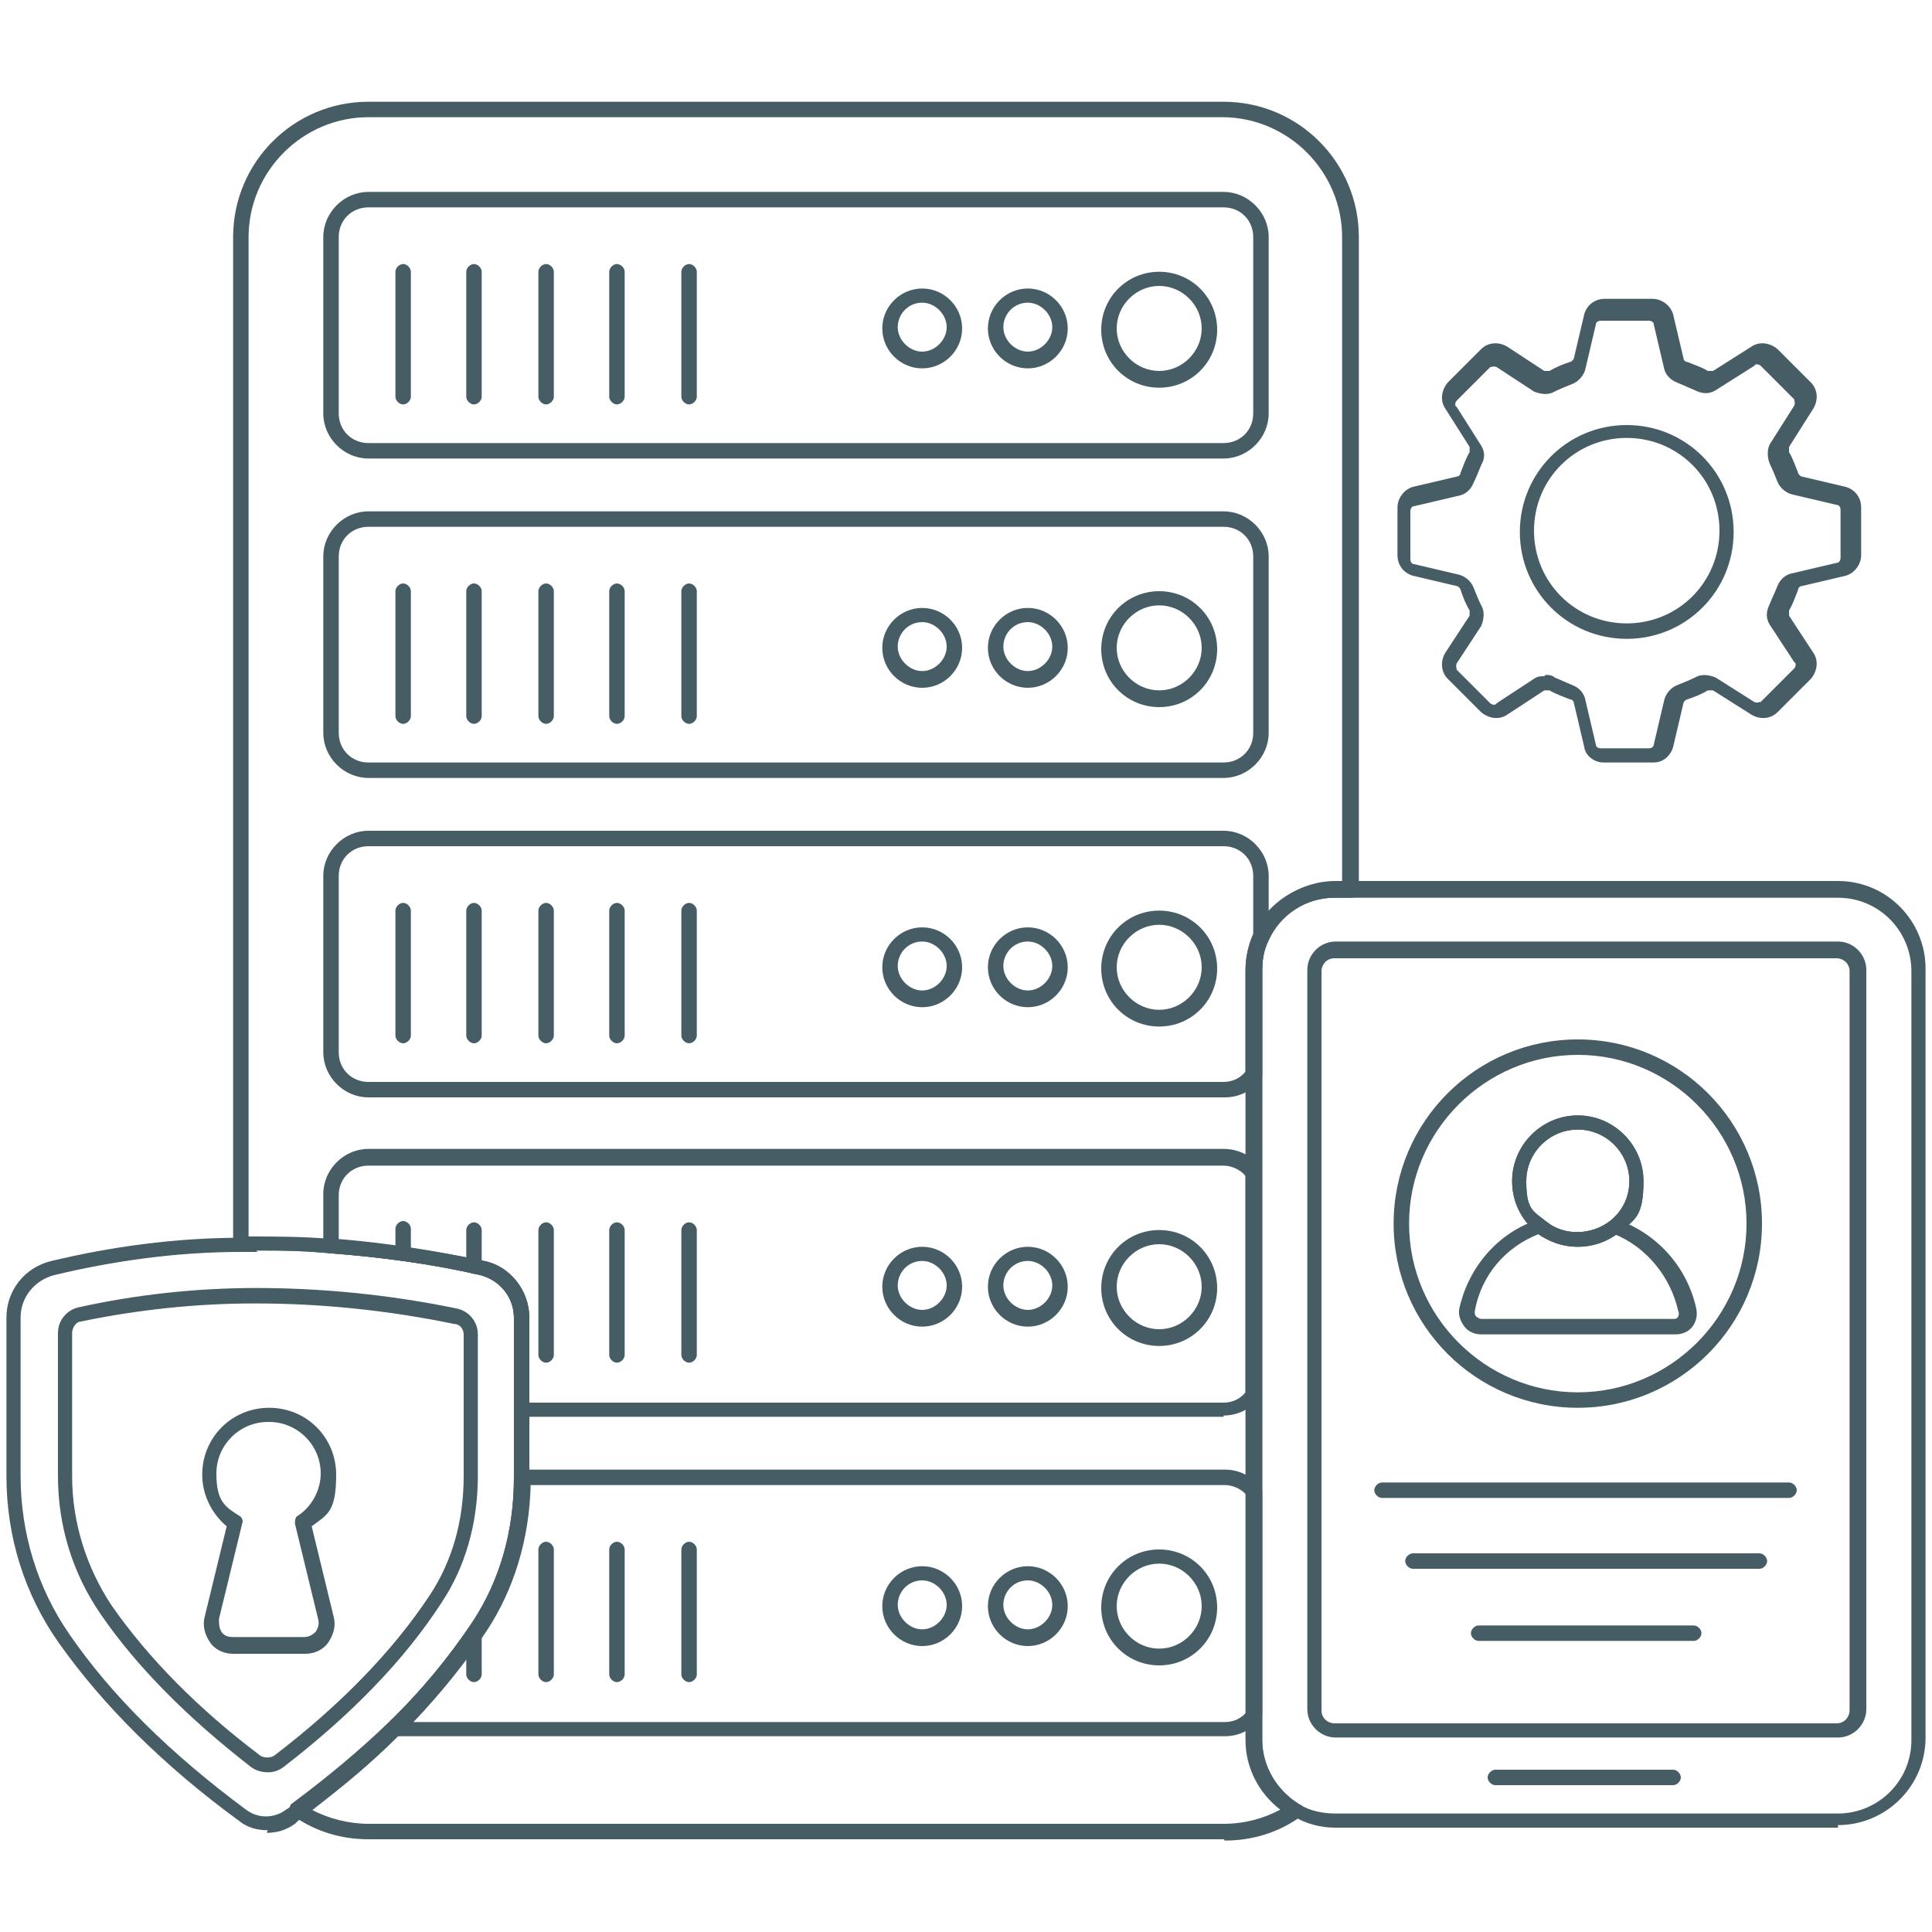 <?xml version="1.0" encoding="UTF-8"?>
<svg id="_Слой_1" data-name="Слой_1" xmlns="http://www.w3.org/2000/svg" version="1.1" viewBox="0 0 150 150">
  <!-- Generator: Adobe Illustrator 29.7.1, SVG Export Plug-In . SVG Version: 2.1.1 Build 8)  -->
  <defs>
    <style>
      .st0 {
        fill: #465d65;
      }
    </style>
  </defs>
  <path class="st0" d="M95,142.8H28.6c-2.1,0-4.1-.6-5.8-1.8-.2-.1-.3-.3-.3-.5,0-.2,0-.4.2-.5,2.7-2,5.2-4.1,7.4-6.2,2.6-2.5,4.8-5.2,6.6-7.9,2.1-3.2,3.2-7,3.2-11.2v-12.4c0-1.6-1.1-2.9-2.6-3.3-3.9-.9-7.8-1.4-11.7-1.7-2.4-.2-4.7-.3-6.9-.2-.2,0-.3,0-.4-.2-.1-.1-.2-.3-.2-.4V18.4c0-5.8,4.7-10.5,10.5-10.5h66.4c5.8,0,10.5,4.7,10.5,10.5v50.7c0,.3-.3.6-.6.6h-1.3c-2.2,0-4.2,1.3-5.1,3.3-.4.8-.5,1.6-.5,2.4v59.7c0,2,1.1,3.9,2.9,5,.2,0,.3.3.3.5,0,.2,0,.4-.3.5-1.7,1.2-3.7,1.8-5.8,1.8ZM24.2,140.5c1.3.7,2.9,1.1,4.4,1.1h66.4c1.6,0,3.1-.4,4.4-1.1-1.7-1.3-2.7-3.3-2.7-5.4v-59.7c0-1,.2-2,.6-2.9,1.1-2.4,3.5-4,6.2-4h.7V18.4c0-5.1-4.2-9.3-9.3-9.3H28.6c-5.1,0-9.3,4.2-9.3,9.3v77.6c2.1,0,4.2,0,6.5.2,3.9.3,7.9.9,11.8,1.7,2,.4,3.5,2.3,3.5,4.4v12.4c0,4.4-1.2,8.5-3.4,11.9-1.8,2.8-4.1,5.5-6.7,8.1-2,2-4.3,4-6.8,5.8Z"/>
  <g>
    <path class="st0" d="M95,35.6H28.6c-1.9,0-3.5-1.6-3.5-3.5v-13.7c0-1.9,1.6-3.5,3.5-3.5h66.4c1.9,0,3.5,1.6,3.5,3.5v13.7c0,1.9-1.6,3.5-3.5,3.5ZM28.6,16.1c-1.3,0-2.3,1-2.3,2.3v13.7c0,1.3,1,2.3,2.3,2.3h66.4c1.3,0,2.3-1,2.3-2.3v-13.7c0-1.3-1-2.3-2.3-2.3H28.6Z"/>
    <path class="st0" d="M90,30.1c-2.5,0-4.5-2-4.5-4.5s2-4.5,4.5-4.5,4.5,2,4.5,4.5-2,4.5-4.5,4.5ZM90,22.2c-1.8,0-3.3,1.5-3.3,3.3s1.5,3.3,3.3,3.3,3.3-1.5,3.3-3.3-1.5-3.3-3.3-3.3Z"/>
    <path class="st0" d="M79.8,28.6c-1.7,0-3.1-1.4-3.1-3.1s1.4-3.1,3.1-3.1,3.1,1.4,3.1,3.1-1.4,3.1-3.1,3.1ZM79.8,23.5c-1.1,0-1.9.9-1.9,1.9s.9,1.9,1.9,1.9,1.9-.9,1.9-1.9-.9-1.9-1.9-1.9Z"/>
    <path class="st0" d="M71.6,28.6c-1.7,0-3.1-1.4-3.1-3.1s1.4-3.1,3.1-3.1,3.1,1.4,3.1,3.1-1.4,3.1-3.1,3.1ZM71.6,23.5c-1.1,0-1.9.9-1.9,1.9s.9,1.9,1.9,1.9,1.9-.9,1.9-1.9-.9-1.9-1.9-1.9Z"/>
    <g>
      <path class="st0" d="M31.3,31.4c-.3,0-.6-.3-.6-.6v-9.7c0-.3.3-.6.6-.6s.6.3.6.6v9.7c0,.3-.3.6-.6.6Z"/>
      <path class="st0" d="M36.8,31.4c-.3,0-.6-.3-.6-.6v-9.7c0-.3.3-.6.6-.6s.6.3.6.6v9.7c0,.3-.3.6-.6.6Z"/>
      <path class="st0" d="M42.4,31.4c-.3,0-.6-.3-.6-.6v-9.7c0-.3.3-.6.6-.6s.6.3.6.6v9.7c0,.3-.3.6-.6.6Z"/>
      <path class="st0" d="M47.9,31.4c-.3,0-.6-.3-.6-.6v-9.7c0-.3.3-.6.6-.6s.6.3.6.6v9.7c0,.3-.3.6-.6.6Z"/>
      <path class="st0" d="M53.5,31.4c-.3,0-.6-.3-.6-.6v-9.7c0-.3.3-.6.6-.6s.6.3.6.6v9.7c0,.3-.3.6-.6.6Z"/>
    </g>
  </g>
  <g>
    <path class="st0" d="M95,60.4H28.6c-1.9,0-3.5-1.6-3.5-3.5v-13.7c0-1.9,1.6-3.5,3.5-3.5h66.4c1.9,0,3.5,1.6,3.5,3.5v13.7c0,1.9-1.6,3.5-3.5,3.5ZM28.6,40.9c-1.3,0-2.3,1-2.3,2.3v13.7c0,1.3,1,2.3,2.3,2.3h66.4c1.3,0,2.3-1,2.3-2.3v-13.7c0-1.3-1-2.3-2.3-2.3H28.6Z"/>
    <path class="st0" d="M90,54.9c-2.5,0-4.5-2-4.5-4.5s2-4.5,4.5-4.5,4.5,2,4.5,4.5-2,4.5-4.5,4.5ZM90,47c-1.8,0-3.3,1.5-3.3,3.3s1.5,3.3,3.3,3.3,3.3-1.5,3.3-3.3-1.5-3.3-3.3-3.3Z"/>
    <path class="st0" d="M79.8,53.4c-1.7,0-3.1-1.4-3.1-3.1s1.4-3.1,3.1-3.1,3.1,1.4,3.1,3.1-1.4,3.1-3.1,3.1ZM79.8,48.3c-1.1,0-1.9.9-1.9,1.9s.9,1.9,1.9,1.9,1.9-.9,1.9-1.9-.9-1.9-1.9-1.9Z"/>
    <path class="st0" d="M71.6,53.4c-1.7,0-3.1-1.4-3.1-3.1s1.4-3.1,3.1-3.1,3.1,1.4,3.1,3.1-1.4,3.1-3.1,3.1ZM71.6,48.3c-1.1,0-1.9.9-1.9,1.9s.9,1.9,1.9,1.9,1.9-.9,1.9-1.9-.9-1.9-1.9-1.9Z"/>
    <g>
      <path class="st0" d="M31.3,56.2c-.3,0-.6-.3-.6-.6v-9.7c0-.3.3-.6.6-.6s.6.3.6.6v9.7c0,.3-.3.6-.6.6Z"/>
      <path class="st0" d="M36.8,56.2c-.3,0-.6-.3-.6-.6v-9.7c0-.3.3-.6.6-.6s.6.3.6.6v9.7c0,.3-.3.6-.6.6Z"/>
      <path class="st0" d="M42.4,56.2c-.3,0-.6-.3-.6-.6v-9.7c0-.3.3-.6.6-.6s.6.3.6.6v9.7c0,.3-.3.6-.6.6Z"/>
      <path class="st0" d="M47.9,56.2c-.3,0-.6-.3-.6-.6v-9.7c0-.3.3-.6.6-.6s.6.3.6.6v9.7c0,.3-.3.6-.6.6Z"/>
      <path class="st0" d="M53.5,56.2c-.3,0-.6-.3-.6-.6v-9.7c0-.3.3-.6.6-.6s.6.3.6.6v9.7c0,.3-.3.6-.6.6Z"/>
    </g>
  </g>
  <g>
    <path class="st0" d="M95,85.2H28.6c-1.9,0-3.5-1.6-3.5-3.5v-13.7c0-1.9,1.6-3.5,3.5-3.5h66.4c1.9,0,3.5,1.6,3.5,3.5v4.7c0,0,0,.2,0,.2-.4.8-.5,1.6-.5,2.4v8.1c0,.1,0,.2-.1.4-.7.9-1.7,1.4-2.8,1.4ZM28.6,65.7c-1.3,0-2.3,1-2.3,2.3v13.7c0,1.3,1,2.3,2.3,2.3h66.4c.7,0,1.3-.3,1.7-.8v-7.9c0-.9.2-1.9.6-2.7v-4.6c0-1.3-1-2.3-2.3-2.3H28.6ZM98,72.7h0,0Z"/>
    <path class="st0" d="M90,79.7c-2.5,0-4.5-2-4.5-4.5s2-4.5,4.5-4.5,4.5,2,4.5,4.5-2,4.5-4.5,4.5ZM90,71.8c-1.8,0-3.3,1.5-3.3,3.3s1.5,3.3,3.3,3.3,3.3-1.5,3.3-3.3-1.5-3.3-3.3-3.3Z"/>
    <path class="st0" d="M79.8,78.2c-1.7,0-3.1-1.4-3.1-3.1s1.4-3.1,3.1-3.1,3.1,1.4,3.1,3.1-1.4,3.1-3.1,3.1ZM79.8,73.1c-1.1,0-1.9.9-1.9,1.9s.9,1.9,1.9,1.9,1.9-.9,1.9-1.9-.9-1.9-1.9-1.9Z"/>
    <path class="st0" d="M71.6,78.2c-1.7,0-3.1-1.4-3.1-3.1s1.4-3.1,3.1-3.1,3.1,1.4,3.1,3.1-1.4,3.1-3.1,3.1ZM71.6,73.1c-1.1,0-1.9.9-1.9,1.9s.9,1.9,1.9,1.9,1.9-.9,1.9-1.9-.9-1.9-1.9-1.9Z"/>
    <g>
      <path class="st0" d="M31.3,81c-.3,0-.6-.3-.6-.6v-9.7c0-.3.3-.6.6-.6s.6.3.6.6v9.7c0,.3-.3.6-.6.6Z"/>
      <path class="st0" d="M36.8,81c-.3,0-.6-.3-.6-.6v-9.7c0-.3.3-.6.6-.6s.6.3.6.6v9.7c0,.3-.3.6-.6.6Z"/>
      <path class="st0" d="M42.4,81c-.3,0-.6-.3-.6-.6v-9.7c0-.3.3-.6.6-.6s.6.3.6.6v9.7c0,.3-.3.6-.6.6Z"/>
      <path class="st0" d="M47.9,81c-.3,0-.6-.3-.6-.6v-9.7c0-.3.3-.6.6-.6s.6.3.6.6v9.7c0,.3-.3.6-.6.6Z"/>
      <path class="st0" d="M53.5,81c-.3,0-.6-.3-.6-.6v-9.7c0-.3.3-.6.6-.6s.6.3.6.6v9.7c0,.3-.3.6-.6.6Z"/>
    </g>
  </g>
  <g>
    <path class="st0" d="M95,110h-54.5c-.3,0-.6-.3-.6-.6v-7.1c0-1.6-1.1-2.9-2.6-3.3-3.9-.9-7.8-1.4-11.7-1.7-.3,0-.5-.3-.5-.6v-4c0-1.9,1.6-3.5,3.5-3.5h66.4c1.1,0,2.2.5,2.8,1.4,0,0,.1.2.1.3v17.2c0,.1,0,.2-.1.4-.7.9-1.7,1.4-2.8,1.4ZM41.1,108.9h53.9c.7,0,1.3-.3,1.7-.8v-16.8c-.4-.5-1.1-.8-1.7-.8H28.6c-1.3,0-2.3,1-2.3,2.3v3.4c3.7.3,7.5.9,11.3,1.7,2,.4,3.5,2.3,3.5,4.4v6.5Z"/>
    <path class="st0" d="M90,104.5c-2.5,0-4.5-2-4.5-4.5s2-4.5,4.5-4.5,4.5,2,4.5,4.5-2,4.5-4.5,4.5ZM90,96.6c-1.8,0-3.3,1.5-3.3,3.3s1.5,3.3,3.3,3.3,3.3-1.5,3.3-3.3-1.5-3.3-3.3-3.3Z"/>
    <path class="st0" d="M79.8,103c-1.7,0-3.1-1.4-3.1-3.1s1.4-3.1,3.1-3.1,3.1,1.4,3.1,3.1-1.4,3.1-3.1,3.1ZM79.8,97.9c-1.1,0-1.9.9-1.9,1.9s.9,1.9,1.9,1.9,1.9-.9,1.9-1.9-.9-1.9-1.9-1.9Z"/>
    <path class="st0" d="M71.6,103c-1.7,0-3.1-1.4-3.1-3.1s1.4-3.1,3.1-3.1,3.1,1.4,3.1,3.1-1.4,3.1-3.1,3.1ZM71.6,97.9c-1.1,0-1.9.9-1.9,1.9s.9,1.9,1.9,1.9,1.9-.9,1.9-1.9-.9-1.9-1.9-1.9Z"/>
    <g>
      <path class="st0" d="M31.3,97.9c-.3,0-.6-.3-.6-.6v-1.9c0-.3.3-.6.6-.6s.6.3.6.6v1.9c0,.3-.3.6-.6.6Z"/>
      <path class="st0" d="M36.8,98.9c-.3,0-.6-.3-.6-.6v-2.8c0-.3.3-.6.6-.6s.6.3.6.6v2.8c0,.3-.3.6-.6.6Z"/>
      <path class="st0" d="M42.4,105.8c-.3,0-.6-.3-.6-.6v-9.7c0-.3.3-.6.6-.6s.6.3.6.6v9.7c0,.3-.3.6-.6.6Z"/>
      <path class="st0" d="M47.9,105.8c-.3,0-.6-.3-.6-.6v-9.7c0-.3.3-.6.6-.6s.6.3.6.6v9.7c0,.3-.3.6-.6.6Z"/>
      <path class="st0" d="M53.5,105.8c-.3,0-.6-.3-.6-.6v-9.7c0-.3.3-.6.6-.6s.6.3.6.6v9.7c0,.3-.3.6-.6.6Z"/>
    </g>
  </g>
  <g>
    <path class="st0" d="M95,134.8H30.6c-.2,0-.4-.1-.5-.4,0-.2,0-.5.1-.6,2.6-2.5,4.8-5.2,6.6-7.9,2.1-3.2,3.2-7,3.2-11.2,0-.3.3-.6.6-.6h54.5c1.1,0,2.1.5,2.8,1.4,0,.1.1.2.1.3v17.2c0,.1,0,.2-.1.4-.7.9-1.7,1.4-2.8,1.4ZM32,133.7h63.1c.7,0,1.3-.3,1.7-.8v-16.8c-.4-.5-1.1-.8-1.7-.8h-53.9c-.1,4.2-1.3,8.1-3.4,11.3-1.6,2.4-3.5,4.8-5.7,7.1Z"/>
    <path class="st0" d="M90,129.3c-2.5,0-4.5-2-4.5-4.5s2-4.5,4.5-4.5,4.5,2,4.5,4.5-2,4.5-4.5,4.5ZM90,121.4c-1.8,0-3.3,1.5-3.3,3.3s1.5,3.3,3.3,3.3,3.3-1.5,3.3-3.3-1.5-3.3-3.3-3.3Z"/>
    <path class="st0" d="M79.8,127.8c-1.7,0-3.1-1.4-3.1-3.1s1.4-3.1,3.1-3.1,3.1,1.4,3.1,3.1-1.4,3.1-3.1,3.1ZM79.8,122.7c-1.1,0-1.9.9-1.9,1.9s.9,1.9,1.9,1.9,1.9-.9,1.9-1.9-.9-1.9-1.9-1.9Z"/>
    <path class="st0" d="M71.6,127.8c-1.7,0-3.1-1.4-3.1-3.1s1.4-3.1,3.1-3.1,3.1,1.4,3.1,3.1-1.4,3.1-3.1,3.1ZM71.6,122.7c-1.1,0-1.9.9-1.9,1.9s.9,1.9,1.9,1.9,1.9-.9,1.9-1.9-.9-1.9-1.9-1.9Z"/>
    <g>
      <path class="st0" d="M36.8,130.6c-.3,0-.6-.3-.6-.6v-3.1c0-.3.3-.6.6-.6s.6.3.6.6v3.1c0,.3-.3.6-.6.6Z"/>
      <path class="st0" d="M42.4,130.6c-.3,0-.6-.3-.6-.6v-9.7c0-.3.3-.6.6-.6s.6.3.6.6v9.7c0,.3-.3.6-.6.6Z"/>
      <path class="st0" d="M47.9,130.6c-.3,0-.6-.3-.6-.6v-9.7c0-.3.3-.6.6-.6s.6.3.6.6v9.7c0,.3-.3.6-.6.6Z"/>
      <path class="st0" d="M53.5,130.6c-.3,0-.6-.3-.6-.6v-9.7c0-.3.3-.6.6-.6s.6.3.6.6v9.7c0,.3-.3.6-.6.6Z"/>
    </g>
  </g>
  <path class="st0" d="M142.7,141.9h-39c-1.2,0-2.3-.3-3.3-.9-2.2-1.2-3.5-3.5-3.5-6v-59.7c0-1,.2-2,.6-2.9,1.1-2.4,3.5-4,6.2-4h39c3.8,0,6.8,3.1,6.8,6.8v59.7c0,3.8-3.1,6.8-6.8,6.8ZM103.6,69.7c-2.2,0-4.2,1.3-5.1,3.3-.4.8-.5,1.6-.5,2.4v59.7c0,2,1.1,3.9,2.9,5,.8.5,1.8.7,2.8.7h39c3.1,0,5.7-2.5,5.7-5.7v-59.7c0-3.1-2.5-5.7-5.7-5.7h-39Z"/>
  <path class="st0" d="M142.7,134.9h-39c-1.2,0-2.2-1-2.2-2.2v-57.4c0-1.2,1-2.2,2.2-2.2h39c1.2,0,2.2,1,2.2,2.2v57.4c0,1.2-1,2.2-2.2,2.2ZM103.6,74.4c-.6,0-1,.5-1,1v57.4c0,.6.5,1,1,1h39c.6,0,1-.5,1-1v-57.4c0-.6-.5-1-1-1h-39Z"/>
  <path class="st0" d="M129.9,138.6h-13.8c-.3,0-.6-.3-.6-.6s.3-.6.6-.6h13.8c.3,0,.6.3.6.6s-.3.6-.6.6Z"/>
  <g>
    <path class="st0" d="M122.5,109.3c-7.9,0-14.3-6.4-14.3-14.3s6.4-14.3,14.3-14.3,14.3,6.4,14.3,14.3-6.4,14.3-14.3,14.3ZM122.5,81.9c-7.2,0-13.1,5.9-13.1,13.1s5.9,13.1,13.1,13.1,13.1-5.9,13.1-13.1-5.9-13.1-13.1-13.1ZM122.5,96.8c-1.2,0-2.3-.4-3.2-1.1-1.2-1-1.9-2.4-1.9-4,0-2.8,2.3-5.1,5.1-5.1s5.1,2.3,5.1,5.1-.7,3-1.9,4c-.9.7-2,1.1-3.2,1.1ZM122.5,87.7c-2.2,0-4,1.8-4,4s.5,2.3,1.5,3.1c1.4,1.2,3.6,1.1,5,0,1-.8,1.5-1.9,1.5-3.1,0-2.2-1.8-4-4-4Z"/>
    <g>
      <path class="st0" d="M129.9,103.6h-14.9c-.5,0-1-.2-1.3-.6-.3-.4-.5-.9-.4-1.4.7-3.2,3-5.9,6.1-6.9.2,0,.4,0,.6.1,1.4,1.2,3.6,1.1,5,0,.2-.1.4-.2.6-.1,3.1,1.1,5.4,3.7,6.1,6.9.1.5,0,1-.3,1.4-.3.4-.8.6-1.3.6ZM119.5,95.8c-2.6,1-4.5,3.2-5,6,0,.2,0,.3.1.4.1.1.3.2.4.2h14.9c.2,0,.3,0,.4-.2,0,0,.1-.2,0-.4-.6-2.7-2.5-5-5-6-1.7,1.2-4.2,1.2-5.9,0Z"/>
      <path class="st0" d="M122.5,96.8c-1.2,0-2.3-.4-3.2-1.1-1.2-1-1.9-2.4-1.9-4,0-2.8,2.3-5.1,5.1-5.1s5.1,2.3,5.1,5.1-.7,3-1.9,4c-.9.7-2,1.1-3.2,1.1ZM122.5,87.7c-2.2,0-4,1.8-4,4s.5,2.3,1.5,3.1c1.4,1.2,3.6,1.1,5,0,1-.8,1.5-1.9,1.5-3.1,0-2.2-1.8-4-4-4Z"/>
    </g>
    <path class="st0" d="M138.9,116.3h-31.6c-.3,0-.6-.3-.6-.6s.3-.6.6-.6h31.6c.3,0,.6.3.6.6s-.3.6-.6.6Z"/>
    <path class="st0" d="M136.6,121.8h-26.9c-.3,0-.6-.3-.6-.6s.3-.6.6-.6h26.9c.3,0,.6.3.6.6s-.3.6-.6.6Z"/>
    <path class="st0" d="M131.5,127.4h-16.7c-.3,0-.6-.3-.6-.6s.3-.6.6-.6h16.7c.3,0,.6.3.6.6s-.3.6-.6.6Z"/>
  </g>
  <g>
    <path class="st0" d="M20.8,142.1c-.8,0-1.6-.2-2.2-.7-5.9-4.3-10.6-9-14-13.8-2.7-3.8-4.1-8.3-4.1-13v-12.3c0-2.1,1.4-3.9,3.5-4.4,4.6-1.1,9.6-1.8,14.7-1.8,2.2,0,4.6,0,7,.2,3.9.3,7.9.9,11.8,1.7,2,.4,3.5,2.3,3.5,4.4v12.4c0,4.4-1.2,8.5-3.4,11.9-1.8,2.8-4.1,5.5-6.7,8.1-2.2,2.2-4.8,4.3-7.5,6.4-.2.1-.3.2-.5.4-.7.5-1.4.7-2.2.7ZM20,97.2c-.4,0-.8,0-1.3,0-5,0-9.9.7-14.5,1.8-1.5.4-2.6,1.7-2.6,3.3v12.3c0,4.4,1.3,8.7,3.8,12.3,3.3,4.8,7.9,9.3,13.7,13.6.9.7,2.2.7,3.1,0,.2-.1.3-.2.5-.4,2.7-2,5.2-4.1,7.4-6.3,2.6-2.5,4.8-5.2,6.6-7.9,2.1-3.2,3.2-7,3.2-11.2v-12.4c0-1.6-1.1-2.9-2.6-3.3-3.9-.9-7.8-1.4-11.7-1.7-2-.2-3.9-.2-5.7-.2Z"/>
    <path class="st0" d="M20.8,137.6c-.4,0-.9-.1-1.3-.4-4.9-3.8-8.9-7.8-11.7-11.9-2.2-3.2-3.3-6.9-3.3-10.7v-11.1c0-1,.7-1.8,1.6-2,4.5-1,9.2-1.5,13.8-1.5,5,0,10.3.5,15.6,1.6.9.2,1.6,1,1.6,2v11c0,3.7-1,7.1-2.8,9.8-2.9,4.5-7.1,8.8-12.3,12.8-.4.3-.8.4-1.2.4ZM19.7,101.2c-4.5,0-9.1.5-13.4,1.4-.4,0-.7.5-.7.9v11.1c0,3.6,1.1,7.1,3.1,10.1,2.8,4,6.6,7.9,11.5,11.6.3.2.8.2,1.1,0,5.1-3.9,9.2-8.1,12.1-12.5,1.7-2.6,2.6-5.7,2.6-9.2v-11c0-.4-.3-.8-.7-.8-5.3-1.1-10.5-1.6-15.4-1.6h-.1Z"/>
    <path class="st0" d="M23.6,128.4h-5.5c-.7,0-1.4-.3-1.8-.9-.4-.6-.6-1.3-.4-2l1.7-7c-1.2-1-1.9-2.5-1.9-4,0-2.9,2.3-5.2,5.2-5.2s5.2,2.3,5.2,5.2-.7,3.1-1.9,4l1.7,7h0c.2.7,0,1.4-.4,2-.4.6-1.1.9-1.8.9ZM20.8,110.4c-2.2,0-4,1.8-4,4s.7,2.6,1.8,3.3c.2.1.3.4.2.6l-1.8,7.4c0,.3,0,.7.2,1,.2.3.5.4.9.4h5.5c.4,0,.7-.2.9-.4.2-.3.3-.6.2-1l-1.8-7.4c0-.2,0-.5.2-.6,1.1-.7,1.8-2,1.8-3.3,0-2.2-1.8-4-4-4Z"/>
  </g>
  <g>
    <path class="st0" d="M128.2,59.2h-3.7c-.7,0-1.4-.5-1.5-1.2l-.8-3.4c0-.1-.1-.3-.3-.3-.5-.2-1.1-.4-1.6-.7-.1,0-.3,0-.4,0l-2.9,1.9c-.6.4-1.4.3-2-.2l-2.6-2.6c-.5-.5-.6-1.3-.2-2l1.9-2.9c0-.1,0-.3,0-.4-.3-.5-.5-1-.7-1.6,0-.1-.2-.3-.3-.3l-3.4-.8c-.7-.2-1.2-.8-1.2-1.6v-3.7c0-.7.5-1.4,1.2-1.6l3.4-.8c.1,0,.3-.1.3-.3.2-.5.4-1.1.7-1.6,0-.1,0-.3,0-.4l-1.9-3c-.4-.6-.3-1.4.2-2l2.6-2.6c.5-.5,1.3-.6,2-.2l2.9,1.9c.1,0,.3,0,.4,0,.5-.3,1-.5,1.6-.7.1,0,.3-.2.3-.3l.8-3.4c.2-.7.8-1.2,1.6-1.2h3.7c.7,0,1.4.5,1.6,1.2l.8,3.4c0,.1.1.3.3.3.5.2,1.1.4,1.6.7.1,0,.3,0,.4,0l3-1.9c.6-.4,1.4-.3,2,.2l2.6,2.6c.5.5.6,1.3.2,2l-1.9,3c0,.1,0,.3,0,.4.3.5.5,1.1.7,1.6,0,.1.2.3.3.3l3.4.8c.7.2,1.2.8,1.2,1.6v3.7c0,.7-.5,1.4-1.2,1.6l-3.4.8c-.1,0-.3.1-.3.3h0c-.2.5-.4,1.1-.7,1.6,0,.1,0,.3,0,.4l1.9,2.9c.4.6.3,1.4-.2,2l-2.6,2.6c-.5.5-1.3.6-2,.2l-3-1.9c-.1,0-.3,0-.4,0-.5.3-1,.5-1.6.7-.1,0-.3.2-.3.3l-.8,3.4c-.2.7-.8,1.2-1.5,1.2ZM120,52.4c.2,0,.5,0,.7.2.5.2.9.4,1.4.6.5.2.9.6,1,1.2l.8,3.4c0,.2.2.3.4.3h3.7c.2,0,.4-.1.4-.3l.8-3.4c.1-.5.5-1,1-1.2.5-.2,1-.4,1.4-.6.5-.3,1.1-.2,1.6,0l3,1.9c.2.1.4,0,.5,0l2.6-2.6c.1-.1.2-.4,0-.5l-1.9-2.9c-.3-.5-.3-1,0-1.6.2-.5.4-.9.6-1.4.2-.5.6-.9,1.2-1l3.4-.8c.2,0,.3-.2.3-.4v-3.7c0-.2-.1-.4-.3-.4l-3.4-.8c-.5-.1-1-.5-1.2-1-.2-.5-.4-1-.6-1.4-.2-.5-.2-1.1,0-1.5l1.9-3c.1-.2,0-.4,0-.5l-2.6-2.6c-.1-.1-.4-.2-.5,0l-3,1.9c-.5.3-1,.3-1.6,0-.5-.2-.9-.4-1.4-.6-.5-.2-.9-.6-1-1.1l-.8-3.4c0-.2-.2-.3-.4-.3h-3.7c-.2,0-.4.1-.4.3l-.8,3.4c-.1.5-.5,1-1,1.2-.5.2-1,.4-1.4.6-.5.3-1.1.2-1.6,0l-2.9-1.9c-.2-.1-.4,0-.5,0l-2.6,2.6c-.1.1-.2.4,0,.5l1.9,3c.3.5.3,1,0,1.5-.2.5-.4,1-.6,1.4-.2.5-.6.9-1.2,1l-3.4.8c-.2,0-.3.2-.3.4v3.7c0,.2.1.4.3.4l3.4.8c.5.1,1,.5,1.2,1,.2.5.4,1,.6,1.4.3.5.2,1.1,0,1.6l-1.9,2.9c-.1.2,0,.4,0,.5l2.6,2.6c.1.1.4.2.5,0l2.9-1.9c.3-.2.5-.2.8-.2ZM138.8,45.5h0,0Z"/>
    <path class="st0" d="M126.3,49.6c-4.6,0-8.3-3.7-8.3-8.3s3.7-8.3,8.3-8.3,8.3,3.7,8.3,8.3-3.7,8.3-8.3,8.3ZM126.3,34c-4,0-7.2,3.2-7.2,7.2s3.2,7.2,7.2,7.2,7.2-3.2,7.2-7.2-3.2-7.2-7.2-7.2Z"/>
  </g>
</svg>